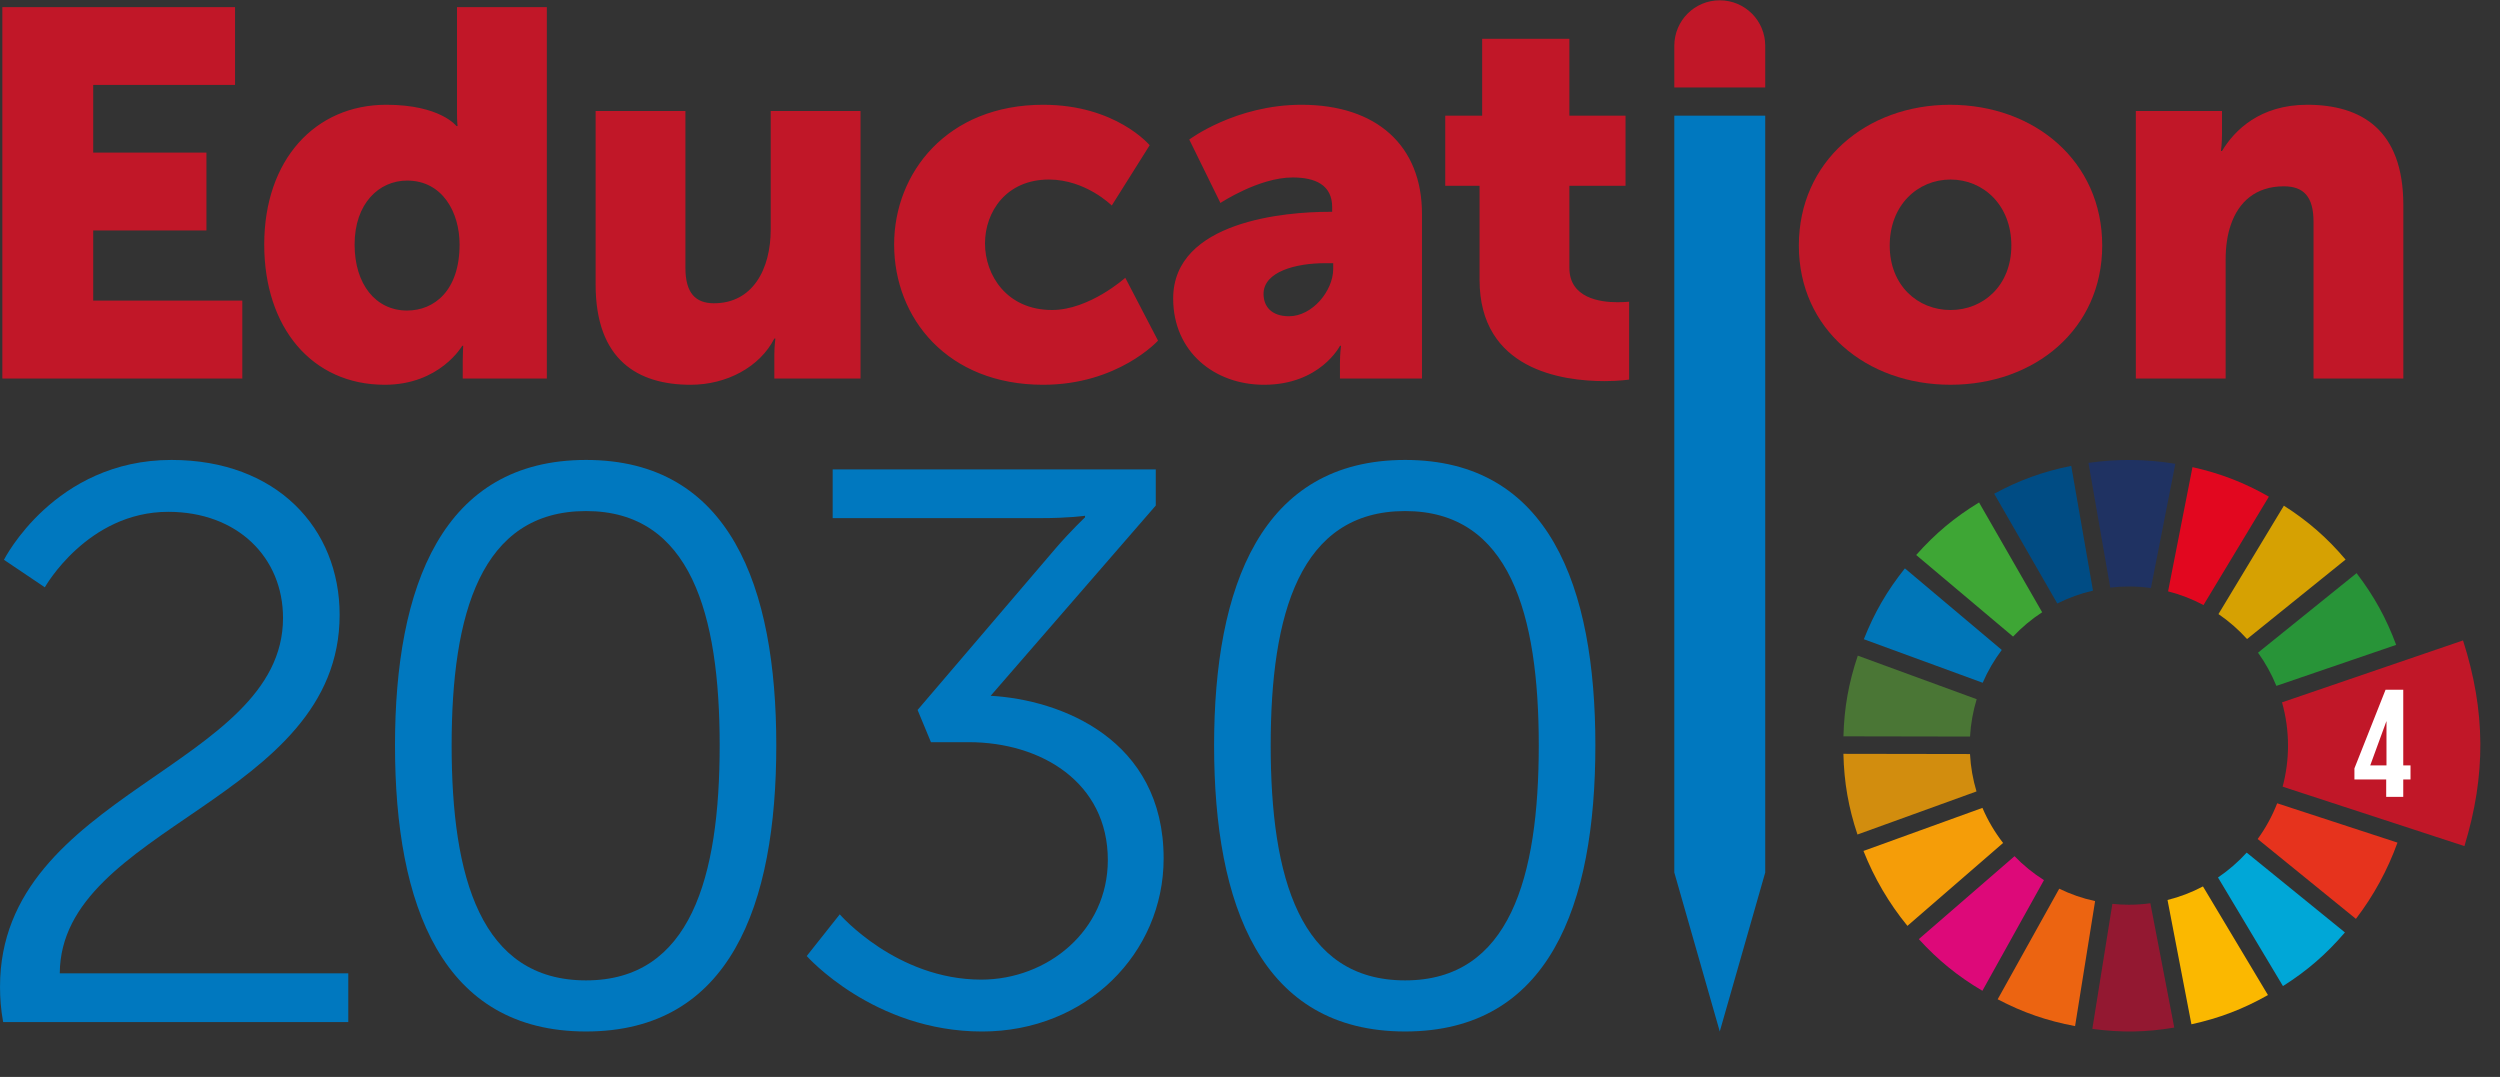 <svg width="130" height="56" viewBox="0 0 130 56" fill="none" xmlns="http://www.w3.org/2000/svg">
<rect x="0" y="0" width="130" height="56" fill="#333333" stroke="none"/>
<g clip-path="url(#clip0_481_309)">
<path d="M91.792 2.381C91.792 1.073 90.735 0.016 89.427 0.016C88.118 0.016 87.064 1.073 87.064 2.381V4.548H91.792V2.381H91.792Z" fill="#C11728"/>
<path d="M111.063 19.683H115.733V13.523C115.733 12.848 115.814 12.227 116.004 11.687C116.409 10.498 117.301 9.688 118.761 9.688C119.788 9.688 120.303 10.227 120.303 11.525V19.683H124.973V10.66C124.973 6.745 122.786 5.448 119.978 5.448C117.518 5.448 116.193 6.772 115.544 7.852H115.491C115.491 7.85 115.544 7.445 115.544 6.987V5.773H111.063V19.683Z" fill="#C11728"/>
<path d="M98.265 12.769C98.265 10.661 99.725 9.336 101.427 9.336C103.13 9.336 104.59 10.661 104.59 12.769C104.59 14.849 103.13 16.121 101.427 16.121C99.725 16.121 98.265 14.849 98.265 12.769ZM93.54 12.769C93.54 17.119 97.05 20.007 101.427 20.007C105.805 20.007 109.315 17.119 109.315 12.769C109.315 8.391 105.805 5.449 101.4 5.449C97.05 5.449 93.54 8.391 93.54 12.769Z" fill="#C11728"/>
<path d="M76.937 14.55C76.937 19.225 81.23 19.818 83.445 19.818C84.202 19.818 84.715 19.738 84.715 19.738V15.688C84.715 15.688 84.472 15.715 84.094 15.715C83.202 15.715 81.608 15.498 81.608 13.931V9.66H84.527V6.016H81.608V2.016H77.072V6.016H75.153V9.66H76.937V14.55ZM65.704 15.281C65.704 14.118 67.407 13.686 68.894 13.686H69.327V13.983C69.327 15.12 68.245 16.445 67.028 16.445C66.109 16.445 65.704 15.931 65.704 15.281ZM61.005 15.525C61.005 18.28 63.139 20.008 65.73 20.008C68.65 20.008 69.678 17.983 69.678 17.983H69.732C69.732 17.983 69.678 18.388 69.678 18.846V19.683H73.943V11.121C73.943 7.581 71.595 5.448 67.677 5.448C64.245 5.448 61.842 7.256 61.842 7.256L63.462 10.555C63.462 10.555 65.46 9.228 67.217 9.228C68.38 9.228 69.273 9.606 69.273 10.771V11.015H69.083C66.92 11.015 61.005 11.473 61.005 15.525ZM46.495 12.715C46.495 16.551 49.275 20.008 54.245 20.008C58.137 20.008 60.217 17.713 60.217 17.713L58.515 14.445C58.515 14.445 56.65 16.12 54.705 16.12C52.355 16.12 51.22 14.31 51.22 12.66C51.22 11.011 52.327 9.336 54.543 9.336C56.462 9.336 57.812 10.688 57.812 10.688L59.783 7.553C59.783 7.553 58.028 5.448 54.245 5.448C49.25 5.448 46.495 8.985 46.495 12.715ZM30.972 14.796C30.972 18.711 33.158 20.008 35.913 20.008C37.779 20.008 39.508 19.09 40.265 17.605H40.32C40.32 17.605 40.265 18.01 40.265 18.468V19.683H44.747V5.773H40.077V11.933C40.077 14.013 39.13 15.77 37.129 15.77C36.157 15.77 35.642 15.228 35.642 13.931V5.773H30.972V14.796ZM18.439 12.715C18.439 10.58 19.709 9.39 21.169 9.39C23.007 9.39 23.898 11.038 23.898 12.715C23.898 15.12 22.575 16.148 21.169 16.148C19.547 16.148 18.439 14.796 18.439 12.715ZM13.74 12.715C13.74 17.038 16.225 20.008 20.007 20.008C22.872 20.008 24.035 17.983 24.035 17.983H24.088C24.088 17.983 24.062 18.333 24.062 18.765V19.683H28.435V0.37H23.764V5.935C23.764 6.285 23.792 6.556 23.792 6.556H23.737C23.737 6.556 22.898 5.448 20.087 5.448C16.387 5.448 13.74 8.31 13.74 12.715ZM0.122 19.683H12.6V15.633H4.847V11.983H10.735V7.935H4.847V4.418H12.222V0.37H0.122V19.683Z" fill="#C11728"/>
<path d="M0.001 51.307C0.001 41.21 14.717 39.902 14.717 32.134C14.717 28.987 12.348 26.615 8.749 26.615C4.539 26.615 2.331 30.54 2.331 30.54L0.206 29.109C0.206 29.109 2.823 23.917 8.914 23.917C14.391 23.917 17.661 27.475 17.661 31.97C17.661 41.619 3.149 42.967 3.108 50.612H18.111V53.147H0.164C0.043 52.492 0.001 51.879 0.001 51.307Z" fill="#0078BF"/>
<path d="M20.54 38.757C20.54 30.499 22.994 23.917 30.475 23.917C37.955 23.917 40.367 30.499 40.367 38.757C40.367 47.097 37.955 53.637 30.475 53.637C22.994 53.637 20.54 47.097 20.54 38.757ZM37.423 38.757C37.423 31.93 35.912 26.575 30.475 26.575C24.997 26.575 23.485 31.93 23.485 38.757C23.485 45.625 24.997 50.98 30.475 50.98C35.912 50.98 37.423 45.625 37.423 38.757Z" fill="#0078BF"/>
<path d="M43.667 47.546C43.667 47.546 46.61 50.94 51.025 50.94C54.459 50.94 57.607 48.404 57.607 44.724C57.607 40.678 54.132 38.593 50.372 38.593H48.409L47.714 36.918L54.909 28.496C55.685 27.596 56.422 26.901 56.422 26.901V26.82C56.422 26.82 55.604 26.943 54.092 26.943H43.299V24.408H60.1V26.288L51.515 36.181C55.154 36.386 60.509 38.429 60.509 44.645C60.509 49.55 56.504 53.638 51.067 53.638C45.425 53.638 41.95 49.713 41.95 49.713L43.667 47.546H43.667Z" fill="#0078BF"/>
<path d="M63.133 38.757C63.133 30.499 65.586 23.917 73.068 23.917C80.548 23.917 82.959 30.499 82.959 38.757C82.959 47.097 80.548 53.637 73.068 53.637C65.586 53.637 63.133 47.097 63.133 38.757ZM80.016 38.757C80.016 31.93 78.504 26.575 73.068 26.575C67.589 26.575 66.076 31.93 66.076 38.757C66.076 45.625 67.589 50.98 73.068 50.98C78.504 50.98 80.016 45.625 80.016 38.757Z" fill="#0078BF"/>
<path d="M110.703 30.498C111.092 30.498 111.473 30.526 111.848 30.578L113.117 24.118C111.615 23.869 110.108 23.853 108.6 24.069L109.732 30.556C110.05 30.519 110.373 30.498 110.703 30.498" fill="#1F3262"/>
<path d="M108.835 30.712L107.704 24.225C106.245 24.517 105.007 24.967 103.698 25.673L106.98 31.383C107.562 31.088 108.183 30.862 108.835 30.712" fill="#004C84"/>
<path d="M106.192 31.837L102.91 26.128C101.639 26.902 100.629 27.747 99.642 28.86L104.679 33.103C105.13 32.623 105.639 32.198 106.192 31.837" fill="#3EA635"/>
<path d="M104.092 33.797L99.055 29.555C98.127 30.717 97.467 31.857 96.92 33.24L103.1 35.504C103.363 34.894 103.697 34.322 104.092 33.797Z" fill="#0076B8"/>
<path d="M102.787 36.358L96.605 34.094C96.13 35.504 95.898 36.801 95.859 38.289L102.442 38.301C102.48 37.629 102.599 36.978 102.787 36.358" fill="#4A7635"/>
<path d="M102.44 39.21L95.857 39.199C95.892 40.685 96.118 41.983 96.588 43.395L102.778 41.155C102.592 40.533 102.475 39.883 102.44 39.21Z" fill="#D28D0E"/>
<path d="M103.087 42.01L96.9 44.249C97.46 45.662 98.225 46.969 99.186 48.145L104.161 43.835C103.731 43.279 103.367 42.667 103.087 42.01Z" fill="#F59D08"/>
<path d="M104.756 44.522L99.778 48.834C100.781 49.932 101.804 50.764 103.084 51.521L106.286 45.767C105.727 45.414 105.214 44.996 104.756 44.522Z" fill="#DD0979"/>
<path d="M107.08 46.212L103.879 51.963C105.195 52.652 106.44 53.083 107.904 53.357L108.945 46.857C108.292 46.717 107.667 46.498 107.08 46.212Z" fill="#EC6411"/>
<path d="M110.703 47.046C110.413 47.046 110.127 47.031 109.843 47.001L108.802 53.501C110.305 53.703 111.577 53.683 113.062 53.434L111.818 46.969C111.453 47.019 111.082 47.046 110.703 47.046Z" fill="#931831"/>
<path d="M112.711 46.8L113.954 53.263C115.408 52.944 116.639 52.474 117.934 51.743L114.554 46.094C113.976 46.4 113.359 46.638 112.711 46.8" fill="#FBB800"/>
<path d="M116.828 44.336C116.384 44.824 115.883 45.258 115.336 45.629L118.714 51.276C119.971 50.481 120.968 49.617 121.936 48.487L116.828 44.336Z" fill="#00A7D7"/>
<path d="M118.414 41.771C118.154 42.436 117.813 43.061 117.399 43.629L122.508 47.781C123.429 46.574 124.154 45.244 124.669 43.816L118.414 41.771Z" fill="#E6331D"/>
<path d="M128.077 33.302L118.665 36.522C118.867 37.239 118.977 37.992 118.977 38.772C118.977 39.511 118.878 40.226 118.697 40.907L128.15 43.997C129.277 40.309 129.254 36.974 128.077 33.302Z" fill="#C11728"/>
<path d="M118.372 35.666L124.6 33.534C124.084 32.139 123.445 30.986 122.542 29.804L117.417 33.939C117.8 34.471 118.122 35.051 118.372 35.666Z" fill="#289438"/>
<path fill-rule="evenodd" clip-rule="evenodd" d="M116.847 33.23L121.97 29.097C121.009 27.962 120.015 27.097 118.762 26.295L115.36 31.932C115.907 32.305 116.405 32.742 116.847 33.23" fill="#D6A102"/>
<path fill-rule="evenodd" clip-rule="evenodd" d="M114.582 31.463L117.982 25.826C116.69 25.09 115.46 24.616 114.009 24.291L112.74 30.751C113.387 30.915 114.005 31.156 114.582 31.463Z" fill="#E2071F"/>
<path d="M124.082 41.436H124.969V40.532H125.347V39.801H124.969V35.866H124.049L122.43 39.956V40.532H124.082V41.436ZM123.252 39.801L124.09 37.509H124.097V39.801H123.252Z" fill="white"/>
<path d="M91.792 45.37V6.015H87.064V45.37L89.428 53.637L91.792 45.37Z" fill="#0078BF"/>
</g>
<defs>
<clipPath id="clip0_481_309">
<rect width="130" height="55" fill="white" transform="translate(0 0.016)"/>
</clipPath>
</defs>
</svg>
